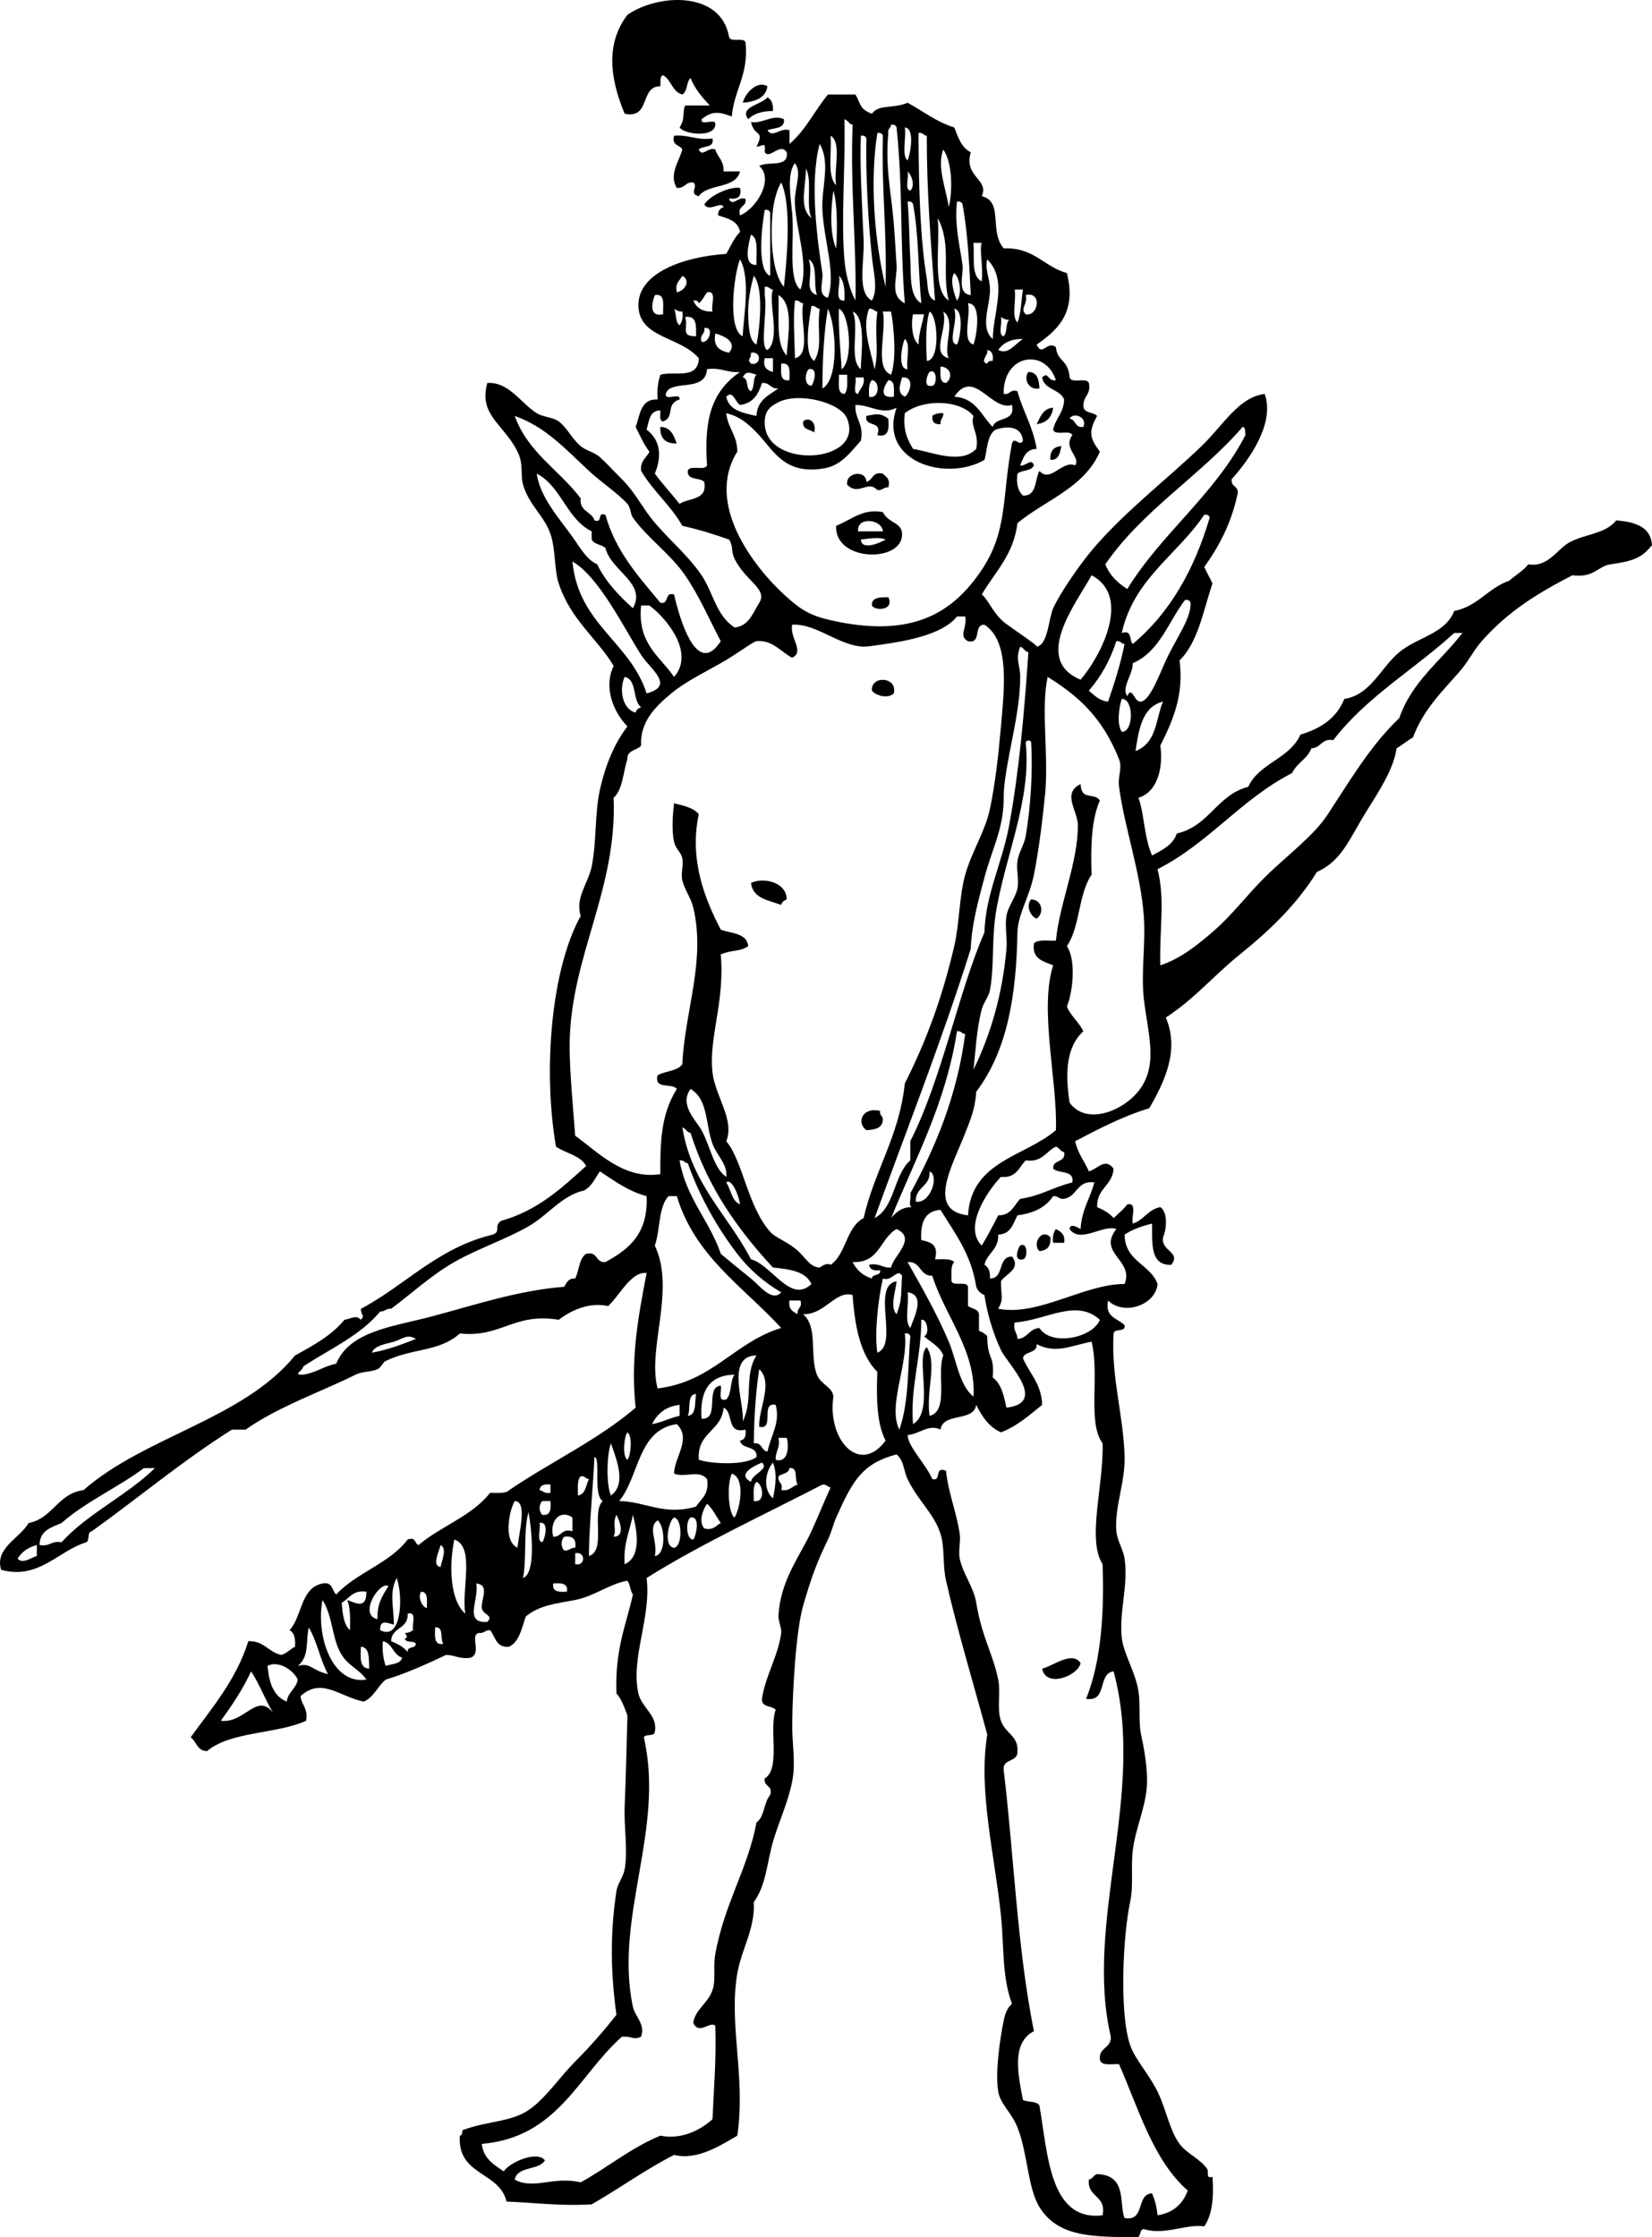 <?xml version="1.0" encoding="UTF-8"?>
<svg enable-background="new 0 0 265.616 359.704" version="1.1" viewBox="0 0 265.62 359.7" xml:space="preserve" xmlns="http://www.w3.org/2000/svg">
<g clip-rule="evenodd" fill-rule="evenodd">
	<path d="m119.87 6.803c0.539 5.25-1.832 7.591-2.209 11.925-2.068-0.774-3.153-0.93-4.857 0.442-0.199 1.229 2.406-0.346 2.208 0.883-0.12 2.114-4.973 1.576-5.742 0.442 0.943-1.476 0.38-2.16 0.883-3.534h3.975c-1.211-1.292-2.388-2.617-3.091-4.417-0.709 0.616-0.47 2.18-1.325 2.65-1.651-0.41-1.754-2.368-3.091-3.092-0.6 0.137-0.367 1.106-0.442 1.767-3.391-4e-3 -1.487 5.285-5.742 4.417-2.429-5.843-3.029-11.308 0.442-15.9 4.94-3.429 15.031-3.891 16.341 3.533 0.19 0.993 2.35 0.013 2.66 0.884z"/>
	<path d="m123.4 13.87c-0.304 1.904-1.954 2.462-3.975 2.65 0.44-1.646 2.35-3.614 3.98-2.65z"/>
	<path d="m123.4 15.637c0.655 0.375 0.949 1.111 0.883 2.208-1.758 8e-3 -3.11 0.423-3.975 1.325-1.54-2.013 2.31-2.391 3.1-3.533z"/>
	<path d="m108.38 21.82c2.407-0.199 3.629 0.788 6.183 0.442 0.311 1.634-1.548 1.102-2.207 1.767 0.544 1.342 1.518-0.479 2.649 0 0.376 1.243 1.427 1.812 1.325 3.533h2.65c-0.676 2.858-5.161 1.907-6.625 3.975-1.656-0.349-0.028-1.545-0.884-2.208-1.293-0.115-1.357 0.999-2.65 0.883-1.35-2.143 0.457-4.401 0.883-6.183-0.38-0.783-1.77-0.564-1.31-2.209z"/>
	<path d="m165.36 59.803c1.457 0.016 1.688 1.256 1.767 2.65-1.84 0.354-2.59-1.7-1.77-2.65z"/>
	<path d="m169.33 65.545c-0.201 1.566-1.084 2.449-2.65 2.65 0.61-1.163 1.01-2.53 2.65-2.65z"/>
	<path d="m142.83 67.312c0.119 1.592 0.11 3.055-1.767 2.65 0.889-2.508-2.111-1.128-1.767-3.091 1.73-0.351 2.3-0.457 3.54 0.441z"/>
	<path d="m151.67 66.428c0.056 0.792-0.541 0.932-0.441 1.767-0.964 0.08-1.405-0.361-1.325-1.325 0.39-0.343 1-0.475 1.77-0.442z"/>
	<path d="m130.91 69.52c-0.656-0.521-1.973-0.382-1.766-1.767 0.79-0.797 2.21 0.029 1.77 1.767z"/>
	<path d="m106.17 68.637c1.739 0.028 2.138 1.395 2.65 2.65-1.83 0.07-2.72-0.814-2.65-2.65z"/>
	<path d="m170.66 71.728c-0.249 1.076-0.378 2.272-1.767 2.208-0.11-1.439 0.53-2.125 1.77-2.208z"/>
	<path d="m139.3 77.47c1.078-0.246 0.94-1.708 2.649-1.325 0.499 0.532 1.261 0.8 0.884 2.208-0.793-0.056-0.932 0.541-1.767 0.442-1.553-1.71-3.012 1.043-4.858-0.883-0.28-1.956 3.03-2.451 3.1-0.442z"/>
	<path d="m134.44 84.537c2.638-1.075 4.284-2.799 7.508-2.208 0.946 1.875 3.051 1.588 3.092 3.534 0.1 4.663-10.9 4.494-10.6-1.326zm3.54 0.883h3.975c-0.15-1.974-4.22-2.427-3.98 0zm0.44 1.325c0.119 1.925 3.342 0.391 3.975 0-1.06-0.476-3.08-0.086-3.98 0z"/>
	<path d="m142.83 96.02c1.029 2.095-2.087 2.283-2.65 1.325-0.04-1.366 1.34-1.316 2.65-1.325z"/>
	<path d="m143.72 111.48c-0.977 0.925-2.941 0.346-3.533-0.441-0.19-2.48 4.15-2.29 3.53 0.44z"/>
	<path d="m126.49 144.6c-0.394 0.196-0.79 0.388-0.883 0.884-2.051-0.747-4.564-1.03-4.859-3.534 2.2-1.01 5.77 0.01 5.74 2.65z"/>
	<path d="m165.8 144.6c1.863 0.073 2.066 2.287 0.883 3.092-1.03-0.34-1.78-2.13-0.88-3.09z"/>
	<path d="m141.51 178.61c-0.125 0.713 0.417 0.76 0.441 1.325-0.016 1.457-1.256 1.688-2.649 1.767-1.7-1.27-0.57-3.79 2.21-3.1z"/>
	<path d="m169.77 197.6c0.774 0.404 1.534 0.821 1.325 2.209h-1.767c-0.14-1.02 0.07-1.69 0.44-2.21z"/>
	<path d="m168.89 198.93c0.115 1.44-0.524 2.126-1.767 2.208-1.22-1.12 0.35-3.74 1.77-2.21z"/>
	<path d="m164.03 200.25c1.334-0.682 1.162 2.285 0.442 2.208-1.59 0.42-0.78-1.9-0.44-2.21z"/>
	<path d="m173.75 267.39c-0.482 2.125-5.61 4.004-6.183 0.884 1.69-0.39 4.85-2.95 6.18-0.88z"/>
	<path d="m117.22 31.978c0.545 1.342 1.52-0.479 2.65 0 0.213 1.392-1.355 1-0.883 2.65 2.657-1.074 5.513-5.812 3.091-7.95 1.382-0.827 4.788 0.372 4.417-2.208-1.078-1.62-2.742 1.222-3.533 0 0.124-1.793-0.162-0.997-1.325-0.883 1.387-2.785-0.349-1.467-0.884-3.975 1.8 0.356 3.447-1.298 5.301-0.442 0.151 1.624-1.609 1.335-2.65 1.767 0.816 1.349 2.099-0.51 3.533 0v2.208c2.559-2.152 4.053-5.37 6.184-7.95h4.416c0.872 1.396 0.575 2.324 2.65 3.092 1.125-1.578 3.375-0.755 5.742-1.767 2.476 1.352 4.596 3.06 7.508 3.975 0.629 1.58 1.143 3.274 2.65 3.975-1.157 4.067 3.002 4.291 1.767 7.067 3.566 0.879 1.115 5.608 3.533 8.392 4.898-0.187 6.458 2.964 10.158 3.975 1.503 6.062-1.112 8.938-4.858 11.483 0.847 2.07 1.693-0.719 3.092 0.441 0.254 2.421 1.943 1.851 2.208 4.858 0.276 1.049 2.719-0.068 3.092 0.883 0.373 1.845-0.858 2.086-0.883 3.533-0.095 1.419 1.575 1.075 2.208 1.767-1.467 2.581-1.149 3.614 0.441 5.742-2.472 5.773-8.719 7.77-13.25 11.483-0.624 5.118-3.619 7.864-5.741 11.483 1.089 0.868 1.683 2.815 3.533 4.417 0.779 0.674 5.711 3.909 5.3 3.975 1.817-0.29 1.92-4.572 2.65-6.183 1.071-2.365 4.133-6.825 6.183-9.275 5.063-6.051 11.874-11.226 17.667-16.784 3.479-3.337 5.953-7.882 10.158-8.392 1.694 4.694-2.5 10.603-5.3 13.692-0.214 1.391 1.355 1 0.884 2.65-1.025 4.569-2.959 8.23-5.301 11.483 0.423 0.902 0.902 1.748 1.325 2.65-1.503 4.385-2.31 9.468-5.3 12.367 0.732 5.598-1.081 9.708-3.092 13.692 0.489 3.323-0.343 7.465-3.533 8.392 0.944 2.3 0.882 6.286 2.208 9.275 1.625-0.878 3.35-1.656 3.976-3.533 5.179-1.151 6.46-6.201 11.483-7.508 1.767-3.828 6.685-4.504 8.392-8.392 3.303-0.966 5.852-2.687 7.066-5.741 4.218-0.603 5.889-5.084 8.833-7.509 2.995-2.465 7.36-2.924 8.834-6.625 3.812-0.752 5.436-3.691 8.833-4.858 1.018-0.896 2.243-1.585 3.092-2.65 3.154 0.563 4.614-2.454 6.625-3.533 2.613-1.403 5.705-1.303 7.508-3.533 2.965 0.274 5.516 0.962 5.742 3.975-1.585 2.046-3.001 2.579-6.625 3.091-2.131 0.302-2.689 2.24-6.184 1.767-5.625 2.921-10.32 5.781-14.575 10.6-1.271 1.44-2.18 3.303-3.533 4.858-2.731 3.14-5.835 6.097-7.508 10.6-0.929 0.544-1.723 1.222-2.65 1.767-0.43 3.316-2.954 7.1-4.858 10.158-2.706 4.347-3.931 7.942-7.95 9.717-3.146 5.084-7.316 9.182-12.366 13.25-4.345 3.5-7.215 7.092-11.925 10.158 2.27 5.281-0.264 10.416-2.65 14.575-4.399 1.342-8.141 3.342-11.925 5.3 0.401 1.954 1.509 3.203 2.208 4.858 1.524-0.45 2.578-2.259 3.976-0.441-0.184 2.762-2.749 3.14-2.65 6.183 1.03 0.442 1.973 0.972 2.65 1.767 0.754-0.718 1.564-1.38 2.208-2.208 1.679-0.354 0.562 2.088 0.883 3.091 1.788-0.568 2.434-2.278 4.417-2.65 1.217 0.796 1.036 3.479 0.441 4.858-0.411 2.235 2.967 2.344 1.325 4.417-3.39 0.15-3.08-3.397-3.092-6.625-1.662 0.399-3.173 0.949-4.416 1.767 0.046 4.37 4.132 4.701 5.3 7.95-0.347 3.486-5.531 5.099-7.95 2.649-0.576 2.784 1.588 2.829 2.65 3.976 0.188 1.219-1.647 0.414-1.767 1.324-0.444 6.904 1.625 13.31 1.767 19.875 0.089 4.121-1.647 8.071-1.325 11.926 0.123 1.47 1.113 2.954 1.325 4.416 0.624 4.312-0.946 8.709-0.442 12.809 0.311 2.526 2.153 5.349 2.65 8.392 0.39 2.387-0.014 4.898 0.441 7.066 0.401 1.909 1.207 5.718 0.884 8.834-0.337 3.24-1.812 6.496-2.209 9.716-0.348 2.828 0.146 5.659-0.441 8.393-1.12 5.205-1.78 17.718 0 22.966 0.78 2.301 3.042 4.694 4.417 7.509 1.425 2.916 1.914 6.184 3.533 8.392 1.129 1.54 3.244 2.345 4.417 3.975 0.368 0.513-0.303 1.665 0.883 1.325 0.228 3.319-0.043 6.141-1.325 7.95-3.04-0.397-6.418 1.501-9.717 0.441-0.834 0.049-0.306 1.46-1.324 1.325-6.247-0.138-12.331 0.23-15.459-4.858-1.908-3.104-1.857-8.538-3.533-12.809-0.924-2.354-2.765-3.764-3.092-5.741-0.524-3.173 0.281-8.517 0.884-11.483 0.201-0.992 0.538-1.975 1.325-2.65-1.632-4.343-1.263-9.232-1.767-14.133-1.016-9.872-3.691-20.074-2.209-29.15-2.136-7.922-4.738-16.486-6.625-24.733-0.584-2.553-0.178-5.249-0.883-7.508-1.03-3.3-3.61-5.302-5.3-8.834-0.67-1.398-0.543-2.904-1.768-3.975-5.488 1.455-7.04 4.142-9.716 10.158-0.464 1.043-0.728 2.299-1.325 3.533-1.732 3.581-2.645 5.985-3.975 10.601-1.126 3.903-1.698 12.978-1.768 18.991-0.037 3.313 0.6 6.211 0 9.275-0.672 3.432-2.201 6.625-3.092 9.717-0.978 3.396-1.086 6.958-3.092 9.717 0.248 4.237-1.984 7.573-2.649 11.482-1.409 8.286 1.402 16.686 0 26.059-2.634 1.539-6.489 4.042-10.158 3.092-4.678 2.389-8.756 5.377-13.25 7.95-4.951 0.315-10.522-0.36-13.692-0.441-1.146-4.891-7.947-4.125-7.508-10.601 0.43-0.012 0.343-0.54 0.442-0.883 4.235-1.594 7.984-1.22 11.042-3.533 2.598-1.967 4.676-5.118 7.067-7.509 2.441-2.441 4.608-4.938 6.625-7.509-0.897-6.551-1.074-12.802 0-19.875 0.186-1.229 1.096-2.251 1.325-3.533 0.545-3.058-0.139-6.725 0-10.158 0.18-4.448 0.293-8.651 0.442-14.575-0.497-1.271-0.928-2.605-1.767-3.533-0.257-7.136 1.569-10.996 2.65-15.899-0.45-0.581-0.433-1.628-0.883-2.209-2.767 0.436-5.383 2.52-8.392 3.092-3.222 0.613-5.739 0.847-7.95 2.65-0.642 1.86-1.001 4.004-2.65 4.858-2.157 0.243-2.213-1.615-3.092-2.65-0.792-0.056-0.932 0.541-1.767 0.441-1.583 0.251 0.488 3.199-1.325 3.976-1.776 0.304-2.521-0.424-3.975-0.441-3.104 1.46-6.226 2.902-9.717 3.975-1.299 1.057-1.883 2.828-3.533 3.533-3.775-0.744-6.767-3.979-10.159-0.883 0.148 1.471 1.28 1.959 0.883 3.975-4.778 2.141-12.153 1.686-15.9 4.858-1.621 2e-3 -1.692-1.547-2.65-2.208 3.459-4.785 7.297-9.192 9.275-15.459 2.583-0.08 3.217 1.789 5.3 2.209 0.919-0.26 1.427-0.929 2.208-1.325 0.092-1.27-0.112-2.244-0.883-2.65 2.055-2.215 1.736-6.803 5.3-7.508 1.659-0.335 1.494 1.155 2.208 1.767 3.254-3.519 8.565-4.98 11.483-8.834 1.389-0.506 1.073 0.693 1.767 0.884 3.577-3.049 8.591-4.659 11.483-8.392 1.173-5e-3 2.522 0.167 3.092-0.441 6.659-4.53 14.292-8.086 20.316-13.25-0.834-7.732 0.362-14.421 1.767-21.643-2.475-0.324-4.307 3.578-6.183 5.301-3.06-0.643-5.879 0.64-7.95 2.208-7.227-1.19-9.18 2.892-15.9 2.208-3.35 2.991-7.501 2.295-11.925 4.417-0.451 0.216-0.728 1.062-1.325 1.325-1.086 0.479-2.453 0.335-3.533 0.883-4.891 2.482-12.527 5.158-17.667 8.834h-2.208c-7.939 5.017-14.98 10.931-22.525 16.342-0.817 0.066-0.271 1.495-0.883 1.767-4.443 1.327-7.697 6.103-13.692 4.416-1.061-3.489 3.015-5.07 4.417-7.508 3.937-0.774 4.674-4.749 8.833-5.3 9.888-8.662 25.693-11.407 34.008-21.643 2.949-1.615 5.899-3.229 7.95-5.741 1.032-0.137 1.825-0.864 2.65 0 0.736-0.878-0.04-0.562 0-1.767 7.219-3.823 12.297-9.786 21.2-11.925 1.396-0.549 0.083-1.285 1.325-2.208 5.871-1.638 9.75-5.267 13.692-8.833-0.95-1.7-3.273-2.027-4.858-3.092-2.136-12.418-0.748-28.628 3.975-37.1-0.943-2.915 1.224-5.247 1.767-7.95 0.797-3.972 0.479-8.618 1.325-12.367 0.903-4.001 2.318-7.397 4.417-10.158-2.147-2.179-3.93-6.177-2.208-9.717-2.595-4.367-6.928-7.419-8.833-13.25-0.758-2.321-0.467-5.373-1.325-7.95-0.95-2.856-3.523-4.749-4.417-7.95-0.466-1.67 0.136-3.224-0.883-5.3-2.158-4.398-6.323-5.85-4.858-11.042 3.461-0.233 5.418 3.284 7.95 4.858 1.022 0.636 2.573 0.622 3.533 1.325 1.337 0.979 2.051 2.721 3.534 3.975 0.879 0.744 2.149 0.925 3.091 1.767 0.914 0.816 2.157 2.174 3.092 3.091 2.062 2.021 2.747 3.337 4.417 5.742 2.494 3.591 6.304 6.413 8.834 10.159 1.896 2.808 2.291 6.415 5.3 8.392 2.253-0.231 2.823-2.117 3.975-3.975 1.382-2.229-2.188-3.449-3.975-7.067-0.618-1.252-0.138-1.929-0.884-3.091-2.391-0.848-4.847-1.631-7.508-2.208-1.856-3.297-4.725-5.581-6.625-8.833-0.195-1.667 0.871-2.073 1.325-3.091-0.898-1.164-1.518-2.604-2.208-3.975 0.721-1.93 0.75-4.55 3.534-4.417-0.137-1.608 0.07-2.874 0.441-3.975 2.167-0.662 6.049 0.897 6.184-2.65-3.001-3.543-9.568-3.201-9.717-8.392-0.154-5.35 7.296-7.944 14.133-8.392 0.688-1.226 1.255-2.573 2.209-3.533-0.308-1.754-1.949-2.174-3.534-2.65-0.019-0.755 0.329-1.144 0.884-1.325-0.361-1.074-2.329 0.875-3.092-0.441 1.023-1.591 4.283-2.925 5.742-2.65 0.29 1.309-0.3 1.898-1.68 1.693zm18.55 9.717c0.176 2.229 0.794 4.75 1.767 6.625 0.237-8.056-0.869-18.551-0.441-28.267-0.63-0.105-0.745-0.727-1.325-0.883 0.18 7.808-0.55 15.722-0.01 22.525zm7.06-20.317c-0.527 5.677 0.497 9.688 0.883 14.575 0.186 2.349 0.3 4.542 0.441 6.625 0.151 2.21-1.184 4.911 1.325 6.184-0.791-10.003-0.296-18.565-1.325-28.267-0.097-0.344-0.369-0.514-0.883-0.442-0.03 0.565-0.57 0.612-0.45 1.325zm3.09 4.417c0.411-0.843 1.271-5.189-0.442-5.3 0.28 1.632-0.57 4.4 0.44 5.3zm-3.53 20.317c0.218-9.442-0.645-15.204-0.441-24.292-0.098-0.344-0.37-0.513-0.883-0.441-1.22 7.715-0.49 17.175 1.32 24.733zm5.3-23.409c0.057 8.037 0.281 15.742 1.324 22.083 0.176 1.068 0.037 3.126 1.325 3.533-0.662-9.495-1.331-16.994-1.325-26.5-0.564-0.024-0.611-0.566-1.324-0.441-0.01 0.442-0.01 0.884-0.01 1.325zm-13.25 7.067c-0.431-2.514 0.955-6.844-0.884-7.95 0.21 2.736-0.61 6.494 0.88 7.95zm4.42 8.833c0.15 3.422-1.13 8.448 1.325 9.717 1.042-1.774 0.258-4.516 0-7.066-0.622-6.146-0.997-13.059-0.883-18.992-0.098-0.344-0.37-0.514-0.884-0.442-0.2 4.521 0.18 10.927 0.44 16.783zm-6.63 5.3c0.194 1.278-0.889 3.509 0.883 3.975 1.36-3.923-0.629-9.023-0.883-14.133-0.18-3.594 1.371-7.534-0.442-10.6-1.66 6.198-0.36 15.526 0.44 20.758zm20.32-10.6c0.564-2.298 0.695-6.957-0.884-9.275-1.08 2.807 0.5 6.482 0.88 9.275zm-25.18 0.884c0.385 4.572-0.715 10.731 1.325 12.367 1.41-3.91-0.62-9.284-0.884-13.691-0.159-2.674 1.23-5.032 0-6.625-1.36 1.675-0.64 5.692-0.45 7.949zm3.1 0.883c-0.938-2.006 0.172-6.061-0.883-7.95-0.02 3.009-1.19 6.266 0.88 7.95zm15.9-4.417c0.812-0.806 0.234-2.476-0.441-3.092 0.26 0.916-0.55 2.902 0.44 3.092zm-22.09 3.092c-0.459 3.84-0.245 10.146 1.768 12.367 0.463-4.482 1.281-13.027-0.441-16.784-0.71 1.179-1.15 2.939-1.33 4.417zm10.16 6.183c0.134-1.918 0.311-6.86-0.442-9.275-0.46 3.14-0.55 7.139 0.44 9.275zm11.93 1.767c0.138 2.537-0.227 5.92 1.767 7.067-0.515-5.227-0.408-11.075-1.325-15.9-0.098-0.344-0.37-0.514-0.883-0.442 0.29 3.187 0.26 6.181 0.43 9.275zm8.39 0.883c0.195 1.534-0.978 4.649 1.325 4.858-0.213-4.345-0.431-9.725-1.325-14.575-0.098-0.344-0.37-0.514-0.884-0.442-0.45 3.912 0.53 7.415 0.88 10.159zm-30.92 1.767v-10.158c-0.098-0.344-0.369-0.513-0.883-0.441-0.54 3.096-1.24 9.83 0.88 10.599zm28.71 3.975c-1.192-4.35 0.545-8.924-1.768-13.25 0.4 4.594-0.97 11.538 1.77 13.25zm-30.92-5.742c-0.107-1.807 0.431-4.258-0.884-4.858-0.3 1.152-1.41 5.042 0.88 4.858zm36.22 2.65c0.271-2.22-0.415-5.221 0-6.183h-1.325c0.16 2.347-0.39 5.404 1.33 6.183zm-38.43 8.834c0.075-2.823 1.352-9.293-0.441-12.367-0.97 2.385-2.06 11.257 0.44 12.367zm11.93-6.625c-0.617-1.739 0.212-4.924-1.325-5.742 0.89 2.451-0.92 5.013 1.33 5.742zm27.83-0.884c9e-3 2.63-1.689 6.147 0.441 7.95 0.099-4.503 2.462-9.423-0.884-12.809-0.43 1.584 0.43 3.036 0.44 4.859zm-5.31 1.767c0.862-1.083 0.441-3.712-0.441-4.417-0.74 0.964-0.06 3.333 0.44 4.417zm-45.05-1.325c1.37-0.271 2.264-1.96 0.883-2.65-0.38 0.785-1.22 1.122-0.88 2.65zm11.49 3.975c0.051 1.383 0.156 3.942 1.325 4.417 0.525-2.594 1.206-9.151-0.442-11.042-0.52 1.906-0.99 4.061-0.89 6.625zm15.46-2.65c0.069-1.688-0.022-3.216-0.883-3.975 0.39 1.222-0.91 4.146 0.88 3.975zm-12.81-0.883c0.461 2.734-0.854 8.491 0.441 8.833 2.178-1.751 0.066-7.738 0.883-9.717-0.564-0.024-0.611-0.566-1.324-0.441v1.325zm40.63 4.416c0.605-1.456 0.591-3.532 0.884-5.3h-1.325c0.29 1.633-0.56 4.4 0.45 5.3zm-51.23-3.091c-0.098-0.344-0.371-0.514-0.884-0.442 0.483 1.136 1.413 1.826 3.091 1.767-0.321-1.003 0.797-3.445-0.883-3.091-0.45 0.587-0.74 1.332-1.33 1.766zm-5.74 1.766c-0.06-1.413 0.435-3.38-1.325-3.092-0.48 1.186-1.03 3.584 1.32 3.092zm19.87 6.625c0.166-3.052 1.213-8.214-1.325-9.717 0.16 3.526-0.51 7.882 1.33 9.717zm38.43-6.625c2.013 0.4 2.714-3.717 0-3.092 0.36 1.586-1 2.137 0 3.092zm-37.1 7.067c2.72-0.667 0.705-6.068 1.326-8.833-0.565-0.024-0.612-0.566-1.326-0.442-0.32 2.702-0.08 6.047 0 9.275zm28.7-2.208c0.495-1.248 1.405-6.693-0.884-6.625 0.5 2.003-1.05 6.06 0.88 6.625zm-25.61 2.65c1.41-2.281 0.418-4.787 0.884-8.392-0.564-0.024-0.612-0.566-1.325-0.442-0.32 1.986-1.37 7.613 0.45 8.834zm-21.64-5.742c0.371-0.513 0.583-1.184 0.441-2.208-0.608 0.02-0.97-0.208-1.325-0.441 0.41 0.773 0.16 2.203 0.89 2.649zm22.96 10.158c2.725-1.462 2.218-10.148 0.883-12.808-0.66 3.902-0.87 8.251-0.88 12.808zm3.09-3.091c1.98-1.48 1.24-9.163-0.441-9.717-0.1 3.742 0.35 7.395 0.44 9.717zm5.3 0c0.744-3.008-0.035-5.547 0.442-9.275-0.565-0.024-0.612-0.566-1.325-0.441-1.24 3.107 0.34 6.945 0.88 9.716zm13.25-3.975c0.53-0.847 1.196-5.595-0.441-5.742 0.69 2.063-1.22 5.565 0.44 5.742zm-15.45 3.975c-0.074-1.702 0.994-8.349-1.325-9.275 1.14 2.387-0.68 7.741 1.32 9.275zm4.85 0.883c0.916-2.545 0.477-7.537 0-10.159h-1.325c0.68 3.159-1.46 9.122 1.33 10.159zm5.75-2.208c2.182-0.129 1.812-7.176 0.442-7.95-0.74 2.04-0.53 6.435-0.44 7.95zm3.53-0.442c-0.967-1.813 1.27-6.08-0.884-7.508 0.81 2.747-2.12 6.733 0.88 7.508zm-4.86-2.208c0.024-1.889 0.593-3.235 0.883-4.858h-1.767c-0.3 1.154-0.28 3.923 0.89 4.858zm-35.77-1.325c-1e-3 -1.619 0.172-3.411-1.767-3.092 0.62 1.652-0.89 3.137 1.77 3.092zm49.46 0c0.613-0.564 0.271-2.085 0.883-2.65-0.607 0.019-0.97-0.208-1.324-0.442 0.26 0.915-0.54 2.902 0.44 3.092zm-48.58 0.883c1.142 0.397 2.166-2.495 0.441-2.208 0.18 1.064-0.8 0.96-0.44 2.208zm4.42 1.766c1.401-1.723-0.842-2.754-2.208-3.091-0.39 2.15 0.75 2.782 2.21 3.091zm28.7 2.651c-0.28-1.487 0.568-4.103-0.442-4.858-0.4 0.729-1.26 4.861 0.44 4.858zm14.58-3.092c1.672 0.822 2.665-0.971 3.976-1.767-1.96-0.039-3.19 0.641-3.98 1.767zm-1.77 2.208c0.098-0.344 0.37-0.513 0.884-0.441 0.123-1.007-0.106-1.66-0.884-1.767 0.27 0.786-1.29 1.834 0 2.208zm-37.98 0c1.701 0.348 1.701-2.114 0-1.767 0.04 1.206-0.74 0.89 0 1.767zm40.63 4.858c1.064 0.181 0.96-0.807 2.208-0.441 0.877 3.246 2.525 5.719 3.092 9.275-1.738 0.028-2.139 1.395-2.65 2.65 0.787 0.264 1.835-1.294 2.209 0-0.373 0.952-1.938 0.713-2.65 1.325-0.214 1.686 0.126 2.819 0.884 3.533 2.289 0.081 1.879-2.538 2.649-3.975 1.758 2.034 3.683-1.788 5.742-0.883 0.959-1.357-2.033-2.748-0.441-4.858-0.373-0.952-2.816 0.166-3.092-0.883 0.367-1.84 1.724-2.693 1.767-4.858-0.665-1.691-3.201-1.51-3.533-3.533 1.041-1.081 0.821 0.66 2.208 0.442-1.7-5.231-8.51-4.214-8.4 2.206zm-37.1-3.533v-2.208h-1.324c-0.35 1.525 0.41 1.943 1.32 2.208zm2.65 1.325c0.018-1.343 0.257-2.907-1.324-2.65-0.02 1.343-0.26 2.907 1.32 2.65zm25.18 0.442c1.079-0.773 0.896-2.516-0.883-2.65 0 1.171-0.25 2.601 0.88 2.65zm-38.43-2.208c-0.24 3.856-5.998 1.518-6.625 3.975-0.199 1.23 2.407-0.346 2.208 0.883-2.325 0.715-0.688 2.867-2.65 3.534-0.654-0.082-0.405-1.067-0.442-1.767-1.754 0.013-1.814 1.719-2.208 3.091 2.15 1.608 2.541 4.12 1.325 7.067 1.252 1.692 2.667 3.221 3.975 4.858 1.494-1.009 4.516-0.489 3.975-3.534-0.716-0.756-2.774-0.17-2.65-1.767 0.276-1.049 2.719 0.069 3.092-0.883-0.48-7.312 0.633-11.791 5.301-15.017-2.11 0.179-3.06-0.787-5.32-0.44zm16.79 2.65c0.361-0.32 1.186-3.057-0.441-2.65-0.61 0.566-0.77 2.64 0.44 2.65zm-11.05-1.325c1.033 0.144 0.429 1.927 1.324 2.208 0.613-0.565 0.271-2.085 0.884-2.65-0.91-0.238-1.65-0.774-2.2 0.442zm30.48 1.325c0.721 0.077 0.892-2.89-0.441-2.208-0.34 0.301-1.15 2.631 0.44 2.208zm-14.13 1.324c0.609-0.569 0.438-1.918 0.442-3.091h-1.325c0.08 1.249-0.38 3.03 0.89 3.091zm2.21 0c0.254-0.923 1.095-1.26 0.883-2.65h-1.325c0.25 0.777-0.54 2.596 0.44 2.65zm7.5 0.442c0.83-0.524 1.679-3.299-0.441-3.092-0.3 1.109-0.88 2.434 0.44 3.092zm-5.74 0c1.725 0.485 1.771-2.631 0.441-2.65-0.51 0.522-0.5 1.561-0.44 2.65zm3.98 0c-7e-3 -1.171 0.245-2.601-0.883-2.65-0.72 0.951-1.61 3.004 0.88 2.65zm-24.74 1.325c-0.812-0.48-1.102-2.439-2.209-1.325 0.436 2.214 2.688 2.611 4.858 3.092 0.106-2.543 1.981-3.319 3.533-4.417-1.293 0.115-1.356-0.999-2.649-0.883-0.56 1.791-1.42 3.286-3.53 3.533zm34.45-1.325c3.495 0.185 4.317 3.044 6.184 4.858 0.458-1.75 3.723-0.694 3.092-3.534-3.33 1.072-6.11-6.034-9.27-1.324zm-30.47 3.975c-0.296 7.779 16.162 6.922 13.25-0.442-1.034-2.615-7.766-4.309-11.042-2.65-1.41 0.712-2.15 1.38-2.21 3.092zm22.52-1.325c-0.326 2.683 0.43 4.282 1.325 5.742 3.223 0.522 7.646 2.557 10.158 0 0.524-2.489-1.018-3.635-0.441-5.3-2.29-2.695-8.19-2.717-11.04-0.442zm-7.06 4.417c-1.792 2.029-3.24 3.948-5.741 4.417-6.673 1.251-8.371-3.039-11.042-5.742-1.644-1.664-2.821-2.592-4.858-3.092 0.225 2.426 1.78 3.52 1.767 6.184-5.265 8.438 2.762 18.6 7.509 22.966 2.961 2.724 4.434 3.553 8.833 4.417 11.784 2.314 18.246-1.313 22.967-8.392 4.219-6.326 3.203-11.559 4.858-20.316 0.434-1.238 1.178 0.641 1.767-0.442-0.233-2.256-2.346-2.46-4.417-1.767-1.344 0.864-1.312 3.104-1.767 4.858-6.307 3.627-17.16 0.169-14.134-8.392-2.343 1.238-4.19-0.452-6.625-0.442-0.12 2.328 1.41 2.998 0.88 5.743zm-45.054 9.275c-0.236 2.15 1.761 2.067 2.208 3.533 1.429 0.546 0.338-1.429 1.767-0.883 1.68 5.976 5.37 9.941 8.833 14.133 1.509 0.332 0.561-1.794 2.208-1.325 0.877 3.841 3.63 13.488 7.509 7.508-1.856-3.51-3.383-7.149-5.742-10.6-2.349-3.436-6.086-6.017-8.392-9.275-0.42-0.593-0.341-1.61-0.883-2.208-1.608-1.773-4.088-3.353-6.184-5.3-3.794-3.525-6.991-7.1-11.925-8.833 2.081 5.86 7.181 8.71 10.595 13.246zm80.824-11.483c0.678-1.604-1.619-2.447-2.209-1.325 1.04 0.136 0.82 1.533 2.21 1.325zm3.53 22.083c0.697 1.805 2.009 2.997 3.533 3.975 5.56-9.016 14.02-15.13 18.991-24.733-0.068-0.52 0.076-1.253-0.441-1.325-6.83 7.885-16.08 13.361-22.08 22.083zm-85.679-4.417c1.264 1.764 2.228 3.64 3.975 4.417 1.392 2.878 3.503 5.036 5.742 7.067 2.283-4.041-3.583-6.014-4.417-9.717-0.661-0.517-1.806-0.549-2.208-1.325v-1.325c-4.048-1.988-4.859-7.213-8.833-9.275 0.507 3.769 3.643 7.233 5.739 10.158zm88.329 15.457c1.742-0.564 1.147 1.208 1.767 1.767 5.938-4.957 9.885-11.904 12.367-20.317-0.098-0.344-0.37-0.513-0.884-0.441-4.31 6.442-11.27 10.229-13.26 18.988zm-76.4 9.72c4.659-1.232 0.579-3.897-0.883-6.183-2.724-4.26-6.813-12.635-11.042-15.017 0.946 10.087 9.222 12.857 11.922 21.197zm69.78-2.21c3.153-3.67 8.304-13.312 1.767-16.783-2.46 4.476-9.62 13.553-1.77 16.783zm8.39-2.65c0.032 1.815-1.904 3.961-0.883 5.3 0.792-1.799 1.084 1.084 2.208 0.883 1.603-0.286 3.135-4.961 4.417-7.508 1.656-3.289 3.686-6.145 3.533-8.392-0.098-0.344-0.37-0.514-0.884-0.442-2.68 3.515-4.07 8.304-8.4 10.164zm-73.76 2.21c3.411-3.868-1.249-9.505-3.975-11.483h-1.325c-0.61 6.203 3.04 8.143 5.3 11.483zm45.49-9.718c-1.724 2.227-5.652 3.356-8.833 3.975-1.827 0.355-5.607 0.912-6.184 0.883-4.111-0.202-7.658-3.784-11.483-3.533-0.445 2.081 2.068 4.345 0 5.3-1.718-0.826-3.127-2.921-5.741-2.65-0.536 0.056-3.265 2.143-5.741 3.534-3.244 1.821-5.847 3.11-7.951 4.858-2.64 2.194-5.044 4.604-4.858 8.392-0.654 0.818-2.283 0.662-2.208 2.208-0.698 2.1-0.73 4.864-2.208 6.184 0.599 14.711-6.842 25.413-7.066 39.308-0.07 4.347 0.614 11.161 0.883 15.017 3.718 2.678 7.836 7.091 13.691 6.184-0.012-4.989 0.042-9.527 2.65-13.692-0.718-1.049-3.713 0.18-3.091-2.208 1.219-0.694 3.181-0.646 3.975-1.767 0.427-8.703 3.792-16.638 1.767-25.175-0.384-1.619-1.404-2.863-1.767-4.417-0.267-1.141 0.224-2.313 0-3.534-0.177-0.965-1.057-1.428-1.325-2.65-0.408-1.861-0.211-4.376 0-6.183 1.517 0.396 3.141 0.687 3.976 1.767-1.588 7.406 1.062 13.792 3.533 18.55 1.715 0.64 4.195 0.516 4.416 2.65-1.332 0.935-2.389 0.51-4.416 1.325 0.686 7.648-1.965 13.362-1.326 18.992 0.433 3.808 3.594 7.608 2.209 11.042 2.691 3.211 3.406 10.418 7.066 14.575 0.783 0.89 2.441 1.448 3.975 2.65 1.745 1.368 2.252 2.988 3.976 3.092 0.042 3e-3 1.097-0.902 1.767-0.441 2.52-1.75 2.491-6.048 5.3-7.509 1.745-7.678 5.73-13.114 6.625-21.642 3.493-6.915 6.025-13.832 7.95-22.083 0.862-3.695 0.771-7.958 1.767-11.483 1.08-3.823 3.225-6.989 3.976-10.6 0.902-4.341 1.375-8.809 1.767-13.25 0.544-6.188 1.431-13.7-2.65-16.342-1.863-0.097-0.383 3.151-2.65 2.65-1.569-0.879-0.129-2.022-0.441-3.975-0.49-3e-3 -0.93-3e-3 -1.38-3e-3zm79.95 2.648c-6.377 5.842-14.142 10.298-19.434 17.225-1.928-0.309-1.964 1.275-3.533 1.325-0.637 1.719-2.36 2.351-3.092 3.975-8.191 4.175-13.43 11.304-21.642 15.458 1.25 4.979 0.287 9.442 0.441 15.458 3.336-1.087 6.232-3.46 8.833-5.742 2.672-2.343 5.229-5.689 7.95-8.392 3.458-3.435 7.814-6.587 10.158-10.158 3.62-5.516 6.852-11.047 11.483-15.458 2.034-5.916 6.707-9.193 10.158-13.691h-1.33zm-58.75 9.28c0.885 0.735 1.637 1.603 3.092 1.767 1.014-2.961 1.989-5.96 2.65-9.275-0.565-0.024-0.612-0.566-1.325-0.442-1 3.1-2.48 5.74-4.41 7.94zm-11.04-2.21c0.055 6.274-2.668 14.438-2.649 19.434 0.019 4.917-1.86 8.156-3.092 12.808-0.99 3.742-2.048 7.472-2.208 11.483-4.688 14.892-10.244 28.917-15.459 43.283 3.29-1.715 3.052-6.96 5.742-9.275v-3.092c5.093-9.986 7.748-24.054 11.925-33.566 0.124-5.966 2.876-11.239 3.975-17.225 1.598-8.703 2.401-17.837 3.092-27.825-0.63-0.105-0.745-0.727-1.325-0.883-0.82 2.07 0 2.9 0.01 4.85zm-61.83 5.74c0.094-0.496 0.49-0.688 0.883-0.883-1.45-1.052-0.574-4.431-2.65-4.858-0.961 2.17-0.28 5.25 1.77 5.74zm65.81 13.25c-0.365 4-0.991 8.886-1.767 12.809-0.693 3.504-2.599 6.4-2.65 9.275-0.174 9.689-1.483 18.829-6.625 25.617-0.188 2.93-1.041 4.752-1.767 6.625-2.034 5.249-6.313 12.461 0.441 13.25 0.514-8.762 9.14-9.41 14.134-13.692 0.295-7.782-2.723-19.402-0.441-26.5-1.546-0.663-3.441-0.975-3.092-3.533 0.642-0.683 2.261-0.389 3.533-0.442 0.551-5.908 3.553-12.52 3.533-18.55-8e-3 -2.328-2.628-5.141 0.441-6.625 0.069 2.775 2.212 1.263 3.092 2.65-1.348 3.069-1.496 7.337-1.325 11.925-2.125 3.027-1.856 8.448-3.975 11.483 1.504 2.228 0.976 7.333 0 9.716 0.649 1.559 1.933 2.484 2.65 3.975-2.703 2.455-2.972 6.55-2.209 11.483 2.534 3.474 7.841 1.625 10.601-1.325 3.976-4.25 1.947-9.724 1.324-15.458-0.461-4.255 0.327-8.763 0-13.25-0.512-7.037-3.143-14.341-3.975-20.758-0.236-1.823 0.576-2.953 0-4.417-2.709-6.876-6.767-10.328-11.483-13.25-1.12 5.2 0.19 12.35-0.41 18.98zm12.36-10.16c1.949 0.045 1.949-5.346 0-5.3-0.45 1.25-0.84 4.13 0 5.3zm2.21 3.09c3.479-1.337 3.236-5.212 4.416-7.95-3.31 0.82-3.88 4.37-4.42 7.95zm-22.52 26.5c-0.604 3.922-0.184 8.085-0.883 11.925-0.188 1.027-1.047 2.033-1.325 3.092-0.841 3.197-0.989 6.779-1.325 9.717 2.772-5.723 4.663-12.136 5.3-19.434 0.152-1.74-0.278-3.537 0-5.3 0.242-1.531 1.437-2.873 1.767-4.417 0.289-1.346-0.215-3.008 0-4.417 0.212-1.388 1.105-2.68 1.325-3.975 0.845-4.979 1.129-10.335 0.884-15.017-6e-3 -0.445-0.774-0.556-0.884 0 0.98 9.25-3.43 18.41-4.88 27.83zm-16.79 48.59c1.048-1.284 2.147-1.834 3.533-1.767-0.958 0.075-0.2-1.566-0.441-2.208 4.049-7.435 7.466-15.501 8.833-25.617-0.564-0.024-0.611-0.566-1.325-0.442-1.83 11.7-6.68 20.39-10.59 30.04zm-30.47-14.14c1.38 2.516 1.955 6.166 3.975 7.508 0.254-1.999-1.518-3.43-2.209-5.3-1.131-3.065-0.684-7.176-3.533-8.833-1.89 2.54 0.93 5.11 1.76 6.62zm7.95 20.76c3.395 0.921 6.331 7.2 9.717 3.976-0.915-2.029-3.494-2.395-6.184-2.65-5.592-6.039-10.458-12.803-13.25-21.642-0.63-0.106-0.745-0.728-1.325-0.883 1.52 9.2 7.37 14.1 11.03 21.19zm44.17-15.9c-1.098 1.111-1.517 2.9-3.975 2.65-2.085 2.124-6.14 8.052-3.092 11.042 0.943-1.56 1.8-3.206 2.649-4.858 2.08 0.018 2.523-1.6 3.533-2.65 3.426-0.517 4.77-1.696 8.393-2.65 0.311-2.077-2.201-1.332-3.092-2.208-0.094-1.565 2.071-0.873 1.767-2.65-0.631-0.106-0.745-0.728-1.325-0.884-1.62 0.75-2.16 2.56-4.86 2.21zm-49.03 15.02c1.285 1.074 3.1 2.569 4.857 3.975 1.338 1.069 3.415 3.885 4.859 2.208-2.736-1.581-5.185-3.726-7.067-6.183-3.171-4.139-6.069-9.21-7.95-14.575-0.564-0.024-0.611-0.566-1.325-0.442 1.08 6.12 4.79 9.62 6.63 15zm-22.082-10.16c-3.552 0.852-5.682 3.938-8.833 5.742-3.759 2.151-8.077 3.549-11.925 5.741-3.694 2.105-6.852 5.057-10.158 7.509-0.835-0.099-0.975 0.498-1.767 0.441-3.195 3.871-8.101 6.032-12.367 8.834 8e-3 0.646-1.863 1.399 0 1.324 2.043-0.312 3.34-1.37 5.3-1.767 2.155-5.205 9.018-5.943 15.017-7.508 6.937-1.81 14.039-4.264 21.642-4.858 0.384-0.646 0.662-1.4 1.767-1.325 0.646-1.268 0.598-3.229 1.767-3.975 1.937-0.465 1.451 1.493 3.091 1.324 3.736-2.006 6.92-4.562 6.625-10.6-3.026-0.802-5.185-2.471-7.508-3.975-0.82 1.13-1.34 2.52-2.654 3.12zm53.442 1.77c2.319 0.419 3.856-4.206 2.209-4.858 0.16 2.52-2.3 2.41-2.21 4.86zm-28.27 0.44c-0.181-1.459-1.333-4.237-2.209-3.534 0.77 1.14 0.85 2.97 2.21 3.53zm52.12-0.89c-0.835 0.099-0.975-0.498-1.767-0.442-1.159 1.786-3.12 2.769-5.742 3.092-0.709 1.352-1.063 3.059-3.092 3.092 0.111 2.467-1.782 2.928-2.208 4.858 0.655 0.375 0.949 1.111 0.884 2.208 2.355 0 1.178-3.533 3.533-3.533 1.564 1.997-1.081 2.836-1.767 3.975-4e-3 2.526 0.486 2.815-0.442 4.417 6.418 1.275 13.883-4.004 20.317-3.975 1.586-3.839-4.403-4.915-1.325-8.834-2.108-0.815-5.792 2.414-7.509 0 0.066-1.099 1.496-0.129 1.767 0 0.145-3.095 1.549-4.929 2.209-7.508-2.84-0.35-2.71 2.28-4.85 2.64zm-62.28-0.44h-1.325c-1.65 1.736-1.321 5.451-2.208 7.95 3.369 7.145-1.24 16.538 0.442 22.967 8.829-1.035 12.316-7.412 19.875-9.717-6.04-6.61-13.85-11.46-16.78-21.2zm52.12 24.74c-1.31-2.718-2.316-6.274-2.65-8.833-0.636-0.248-1.078-0.689-1.325-1.325-0.792-5.244-3.45-8.622-5.741-12.367-2.502 0.148-3.26 2.04-3.092 4.858 1.453 0.314 2.856 0.677 2.208 3.092 1.174 5e-3 2.522-0.167 3.092 0.441-0.608 0.569-0.438 1.919-0.441 3.092 0.307 0.872 2.464-0.108 2.649 0.884v3.092c0.587 0.443 1.644 0.417 1.767 1.324v2.65c0.522 0.214 1.002 0.471 1.325 0.884 0.066 4.138 1.186 2.725 0.884 6.625 1.373 0.982 1.795 2.916 2.208 4.858 6.72-0.78 0.2-7-0.89-9.26zm-23.85-14.14c0.634 1.281 1.639 2.19 3.092 2.65 0.049-0.834 1.46-0.307 1.325-1.325-1.007 0.124-1.66-0.106-1.767-0.883 1.664-0.34 2.111 0.538 3.533 0.441 0.364-1.878 4.21-4.671 0.883-6.184-2.65 1.46-2.72 5.51-7.05 5.3zm15.46 12.81c1.232 2.898 1.686 7.015 3.975 8.833 0.435-7.373-4.616-13.035-6.625-19.433-2.104 0.042-1.767-2.355-3.975-2.209 2.26 4.02 4.65 8.15 6.63 12.81zm-7.51-10.6c-0.755-1.288-1.607 1.001-3.092 0.441-0.747 3.37-1.367 8.743-0.883 11.925 3.529-1.329-1.054-10.77 3.091-11.483-0.088 1.406-1.15 4.12 0 5.3 0.9-2.29 0.69-3.07 0.88-6.19zm-15.9 6.18c2.439 2.148 0.996 6.621 2.208 9.717 0.645 1.648 2.515 1.937 2.649 3.533-1.01 7.018 4.274 12.68 8.392 7.067-1.408-2.714-1.498-6.746-1.324-11.042-2.716-2.731-3.629-7.266-3.976-12.366-2.79-0.78-4.42 3.17-7.95 3.09zm17.23 2.21c0.611-1.76 2.505-5.296-0.441-5.742 0.28 1.78-0.58 4.7 0.44 5.74zm-18.11-2.21c-0.181-1.063 0.807-0.96 0.441-2.208h-1.767c-0.21 1.39 0.55 1.81 1.33 2.21zm34.89 1.33c-0.319 1.35 0.451 1.609 0.441 2.65 1.663-0.104 1.87-1.663 3.533-1.767 1.905 3.014 8.628 1.577 9.717-1.325-3.83-3.48-8.65 0.11-13.69 0.44zm-16.34 16.34c3.553-2.091 0.278-10.803 2.208-12.366 1.704 2.71-0.145 6.823 0.442 11.041 3.184-0.791 1.096-6.854 2.208-9.717-0.572-1.488-2.028-2.094-3.092-3.091 0.921-0.254 0.553-2.857-0.441-2.65-0.02 6.11-1.82 11.07-1.33 16.79zm-2.21 0.88c1.594-4.401 1.359-10.56 1.767-15.017-0.098-0.345-0.37-0.514-0.884-0.442 0.62 4.94-2.81 11.58-0.89 15.46zm-81.267-14.13c-1.054 0.319-3.177 0.585-3.533 1.767 2.623-0.469 4.835-1.348 7.067-2.208-1.346-0.9-2.229 0.05-3.534 0.44zm103.35 0.44c0.058 1.529-1.943 1.002-2.208 2.209 1.051 2.482 2.979 4.088 3.092 7.508-2.051 1.631-3.966 3.396-6.625 4.417-1.933-0.864-3.047-2.548-3.976-4.417-0.432 2.808-5.329 1.148-5.741 3.976-1.866-0.941-3.305 0.673-5.3 0.883 0.099 1.91 2.943 4.642 3.975 7.066 1.607 0.43 0.204-2.151 2.208-1.324 0.361 3.537 1.7 6.672 2.209 10.158 0.172 1.183-0.252 2.72 0 3.975 0.463 2.312 2.263 4.636 2.649 7.066 0.867 5.443 2.723 8.301 3.533 12.367 0.437 2.187-0.256 4.564 0.442 6.625 0.683 2.017 2.816 2.426 2.649 4.858 0.146 1.912-2.446 1.087-2.208 3.092 1.656 13.738 2.145 28.377 4.858 41.958-3.686 1.857-2.525 7.04-1.767 11.042 0.774 0.403 2.203 0.151 2.649 0.883 1.349 7.646 1.584 18.716 10.158 17.667 0.646-3.296-2.492-2.807-2.208-5.742 0.631-0.105 0.745-0.727 1.325-0.883 4.906 0.146 3.489 4.834 4.417 7.066 3.395 0.598 1.771-3.822 4.416-3.975 0.436 1.036 0.774 2.17 0.884 3.533 2.543-0.401 4.072-1.816 4.858-3.975-5.56-4.895-7.86-13.046-11.042-20.317-1.249-0.075-3.03 0.38-3.092-0.883-0.105-1.872 1.872-1.661 1.767-3.533-4.321-18.438 5.738-39.262 0.442-58.742-2.622 0.322-0.913 4.977-4.417 4.417 2.46-6.068 2.928-13.946 2.649-21.642-2.55-4.07 0.193-12.534 0-19.434-2.484-3.399-0.437-10.916-1.767-16.342-3.16 0.57-5.71 2.04-8.84 0.39zm-47.26 12.37c1.746-3.426 0.18-7.456 2.208-10.601-5.02 0.06-1.89 7.75-2.21 10.6zm1.77 3.53c1.387-0.209 1.168 1.188 2.209 1.325 0.586-2.724 2.07-4.608 1.325-7.509-2.584-0.522-0.066 4.057-2.65 3.533-0.165-2.883 2.325-7.093 0-9.274-0.7 4.49-0.83 8.94-0.88 11.92zm-8.39-3.97c3.033 0.235 0.473-5.122 3.092-5.301 0.195 0.835-0.602 2.662 0.883 2.209 0.905-0.861 0.568-2.966 1.325-3.976-4.06 0.07-5.62 2.62-5.3 7.07zm-2.21-0.44c1.445-0.174 1.075-2.164 1.325-3.533-1.53 0.08-0.81 2.43-1.33 3.53zm-5.74 1.32c1.628-0.285 2.828-1 4.417-1.325v-1.767c-2.25 0.25-3.59 1.42-4.42 3.09zm7.51 5.74c2.307 0.716 7.566 0.883 9.274-0.442 0.175-1.941-2.38-1.153-2.649-2.649 0.776-0.106 1.006-0.76 0.883-1.767-3.16 0.805-1.869-2.842-3.533-3.533-0.28 3.84-4.33 3.92-3.97 8.39zm-12.811 6.63c4.097 0.023 7.222 2.418 12.367 0.883 0.802-1.26 2.163-1.959 1.767-4.417-1.338-1.605-3.517-0.137-5.3-0.883 0.029-2.695 2.859-5.535 0.441-7.95-6.33 0.89-6 8.43-9.281 12.37zm1.331-6.63c0.539-0.669 0.867-3.805 0-4.417-0.54 0.68-0.87 3.81 0 4.42zm23.84 0c2.322 0.619 2.042-2.937 1.767-3.534h-1.325c0.35 1.66-0.53 2.11-0.44 3.53zm-26.495 5.74c2.471-1.79 1.032-5.497 0-8.392-0.665 1.85-0.786 6.57 0 8.39zm-3.534 9.72c2.832-0.85 0.338-7.023 2.208-8.833-1.578-0.936-0.274-7.074-1.325-7.067-0.249 5.31-0.892 11.71-0.883 15.9zm26.059-11.92c0.104-1.246 2.981-1.991 1.768-3.092-1.1 0.44-4.19 1.86-1.77 3.09zm3.53 2.65c0.436-2.104 0.693-3.975 0-5.741-1.19 1.38-1.71 4.25 0 5.74zm-101.14-4.86c-4.219 3.143-9.336 5.387-13.25 8.834-1.649 0.706-3.512 1.198-3.533 3.533 1.638 0.312 1.895-0.755 3.533-0.441 4.285-4.696 10.475-7.486 15.017-11.926-0.589 0.01-1.178 0.01-1.767 0.01zm102.03 1.32c-0.181 1.064 0.807 0.96 0.442 2.209 1.389 0.211 1.726-0.63 2.649-0.884-0.589-0.736 0.161-2.811-1.325-2.65-0.13 0.91-1.19 0.88-1.77 1.32zm-7.07 6.63c0.912-1.44 1.784-6.36-0.442-7.066-0.87 2.02-0.49 6.5 0.44 7.07zm-25.176-3.54c1.259-0.214 1.268-1.677 1.767-2.65-0.564-0.023-0.611-0.565-1.325-0.441-0.609 0.57-0.437 1.92-0.442 3.09zm28.266 0.89c1.984 0.343 1.465-2.761 0.442-3.092-0.61 0.57-0.43 1.92-0.44 3.09zm-34.449-1.77c0.597 0.139 0.843 0.628 1.767 0.441v-1.325c-1.007-0.12-1.66 0.1-1.767 0.88zm45.489-0.88c-9.5 4.929-19.396 9.459-28.268 15.017 0.791 6.318-2.597 12.865-1.325 18.55 0.518 2.316 3.155 3.511 2.65 6.184-0.066 0.817-1.496 0.271-1.767 0.884 3.414 14.807-4.797 28.918-1.767 43.283 0.347 1.644 2.033 2.781 1.325 4.858-1.371 0.58-1.26-0.12-3.091 0-7.022 6.228-10.31 16.189-22.525 17.225 0.271 2.38 1.955 3.346 3.534 4.417 0.971-1.485 5.38-3.4 6.625-1.767-0.988 1.662-4.426 0.874-4.858 3.091 3.005 1.684 6.218-0.597 10.6 0.442 4.363-2.41 8.027-5.517 12.808-7.509 3.293 0.675 6.363-0.806 8.391-2.649 0.139-3.831 0.646-9.547 0.442-15.017-0.838-0.832-2.575 1.556-3.533-0.442 0.226-2.12 2.413-3.214 3.091-5.3 0.573-1.763 0.076-3.652 0.442-5.741 1.413-8.069 5.28-13.845 6.625-21.2 1.308-0.9 1.162-3.255 2.208-4.417 0.473-1.649-1.097-1.259-0.883-2.649 2.625-1.645 0.615-7.924 1.767-11.042-0.593-0.732-2.319-0.332-2.208-1.767 0.529-3.665 2.627-6.935 3.092-10.601 0.092-0.733-0.471-1.954-0.442-2.649 0.233-5.741 3.562-9.87 5.3-13.691 1.073-2.361 2.079-4.849 3.092-7.067-0.56-0.01-0.6-0.56-1.32-0.43zm-49.022 10.16c0.113-1.923 1.711-7.496-0.441-7.508-0.746 1.11-2.033 6.35 0.441 7.51zm3.975-5.3c1.38 0.202 1.412-0.943 1.325-2.208h-1.325c-0.567 0.58-0.567 1.63 0 2.21zm26.057 2.2c1.527 0.35 1.864-0.49 2.65-0.883-0.733-1.034-1.271-2.263-2.209-3.092-0.62 0.86-1.44 2.85-0.44 3.97zm-29.149 7.96c2.092-0.747 1.431-7.565 0.884-10.6-0.846 2.98-0.255 7.4-0.884 10.6zm4.858-6.63c1.371 0.046 1.261-1.39 3.092-0.883v-2.209c-1.915-1.37-3.758 0.47-3.092 3.09zm9.717 0c1.918-0.047 1-2.473 0.442-3.533-0.716 1.59 0.075 2.13-0.442 3.53zm1.764 4.42c2.619-1.152 2.103-5.048 1.325-7.95-0.48 2.61-1.56 4.62-1.33 7.95zm7.95-2.65c1.361-0.175 1.361-4.684 0-4.858-0.84 0.41-1.81 4.65 0 4.86zm3.1-1.33c0.387-0.438 1.229-3.824-0.442-3.533-0.82 0.42-0.75 3.65 0.44 3.53zm-6.19 2.65c1.757-0.119 1.731-4.649 0.442-5.742-1.65 1.23 0.03 3.19-0.44 5.74zm-18.107-2.21c0.376-0.369 1.21-3.452-0.441-3.092 0.262 0.92-0.547 2.9 0.441 3.09zm3.533 1.33c0.835 0.1 0.975-0.497 1.767-0.441 0.205-1.383-0.384-1.972-1.767-1.767-0.567 0.58-0.567 1.63 0 2.21zm-15.9 10.16c-0.679-3.886 1.628-10.756-1.767-11.926-0.874 4.17-0.714 9.78 1.767 11.93zm-71.992-8.84c0.879 0.886 2.103-0.139 3.092-0.441v-1.767c-1.384 0.39-2.439 1.1-3.092 2.21zm68.017 1.33c0.098-0.827 1.139-2.927 0-3.533-0.257 1.03-1.451 3.39 0 3.53zm21.642-0.44c1.7 0.348 1.7-2.115 0-1.767v1.77zm-31.358 10.6c3.524 1.817 3.703-5.651 2.65-8.392-1.217 2.374-0.479 4.421-0.442 7.509-1.076-0.29-2.272-0.9-2.208 0.88zm-0.442-1.77c-0.022-2.333 0.54-3.4 1.767-5.3-1.295-0.98-4.943 4.58-1.767 5.3zm17.667 0.44c1.204-1.197-1.143-1.099-0.884-2.649 0.121-1.452 1.108-3.324-0.883-3.533 0.481 2.57-2.095 6.45 1.767 6.18zm12.808-4.86c0.202-1.38-0.944-1.411-2.208-1.324-0.203 1.38 0.943 1.41 2.208 1.32zm-36.217 1.77c0.14 1.774 0.309 3.52 1.325 4.417 0.044-1.811 0.087-3.62-0.442-4.858 1.642 0.648 3.097 1.366 3.092-1.325-2.239-0.32-2.732 1.1-3.975 1.77zm13.692 0.88c-7e-3 -1.171 0.245-2.601-0.883-2.65-0.584 0.58-0.097 2.34 0.883 2.65zm-9.717 11.49c-1.197-1.717-2.799-2.121-3.975-3.975-1.601-2.525-1.383-6.153-3.091-8.834-1.097 5.75 1.533 13.67 7.066 12.81zm3.975-6.19c1.015 0.457 2.032 0.912 2.65 1.767-0.135-1.019 1.276-0.49 1.325-1.325-0.271-0.611-1.7-0.066-1.767-0.883 0.534-0.094 0.271-0.49 0-0.884 0.608 0.02 0.97-0.208 1.325-0.441-0.267-0.91 0.713-3.068-0.883-2.649 0.167 2.51-2.585 2.11-2.65 4.4zm-15.016 3.98c2.091-0.575 2.18 0.705 4.858 1.324-1.255-2.277-1.758-5.309-3.092-7.508-0.513 2.23 0.161 4.64-1.766 6.19zm23.408-3.54c-0.589-0.735 0.161-2.811-1.325-2.649-0.018 1.35-0.257 2.91 1.325 2.65zm-9.275 3.54c0.982-0.343 2.395-0.256 2.65-1.325-1.474-0.44-1.529-2.299-3.092-2.65-0.136 1.61 0.07 2.88 0.442 3.98zm-2.65 0.44c-0.087-1.532 0.156-3.396-1.325-3.533-0.071 1.69-0.264 3.5 1.325 3.53zm-16.342-0.44c0.228 2.716 0.975 4.914 3.092 5.741 0.199-1.567 1.491-2.043 1.767-3.533-0.68-1.53-3.133-3.14-4.859-2.21zm-7.508 8.83c3.822 0.473 5.737-4.602 8.392-1.325-1.304-2.082-2.166-4.606-3.533-6.625-1.341 2.92-3.069 5.46-4.859 7.94z"/>
</g>
</svg>
